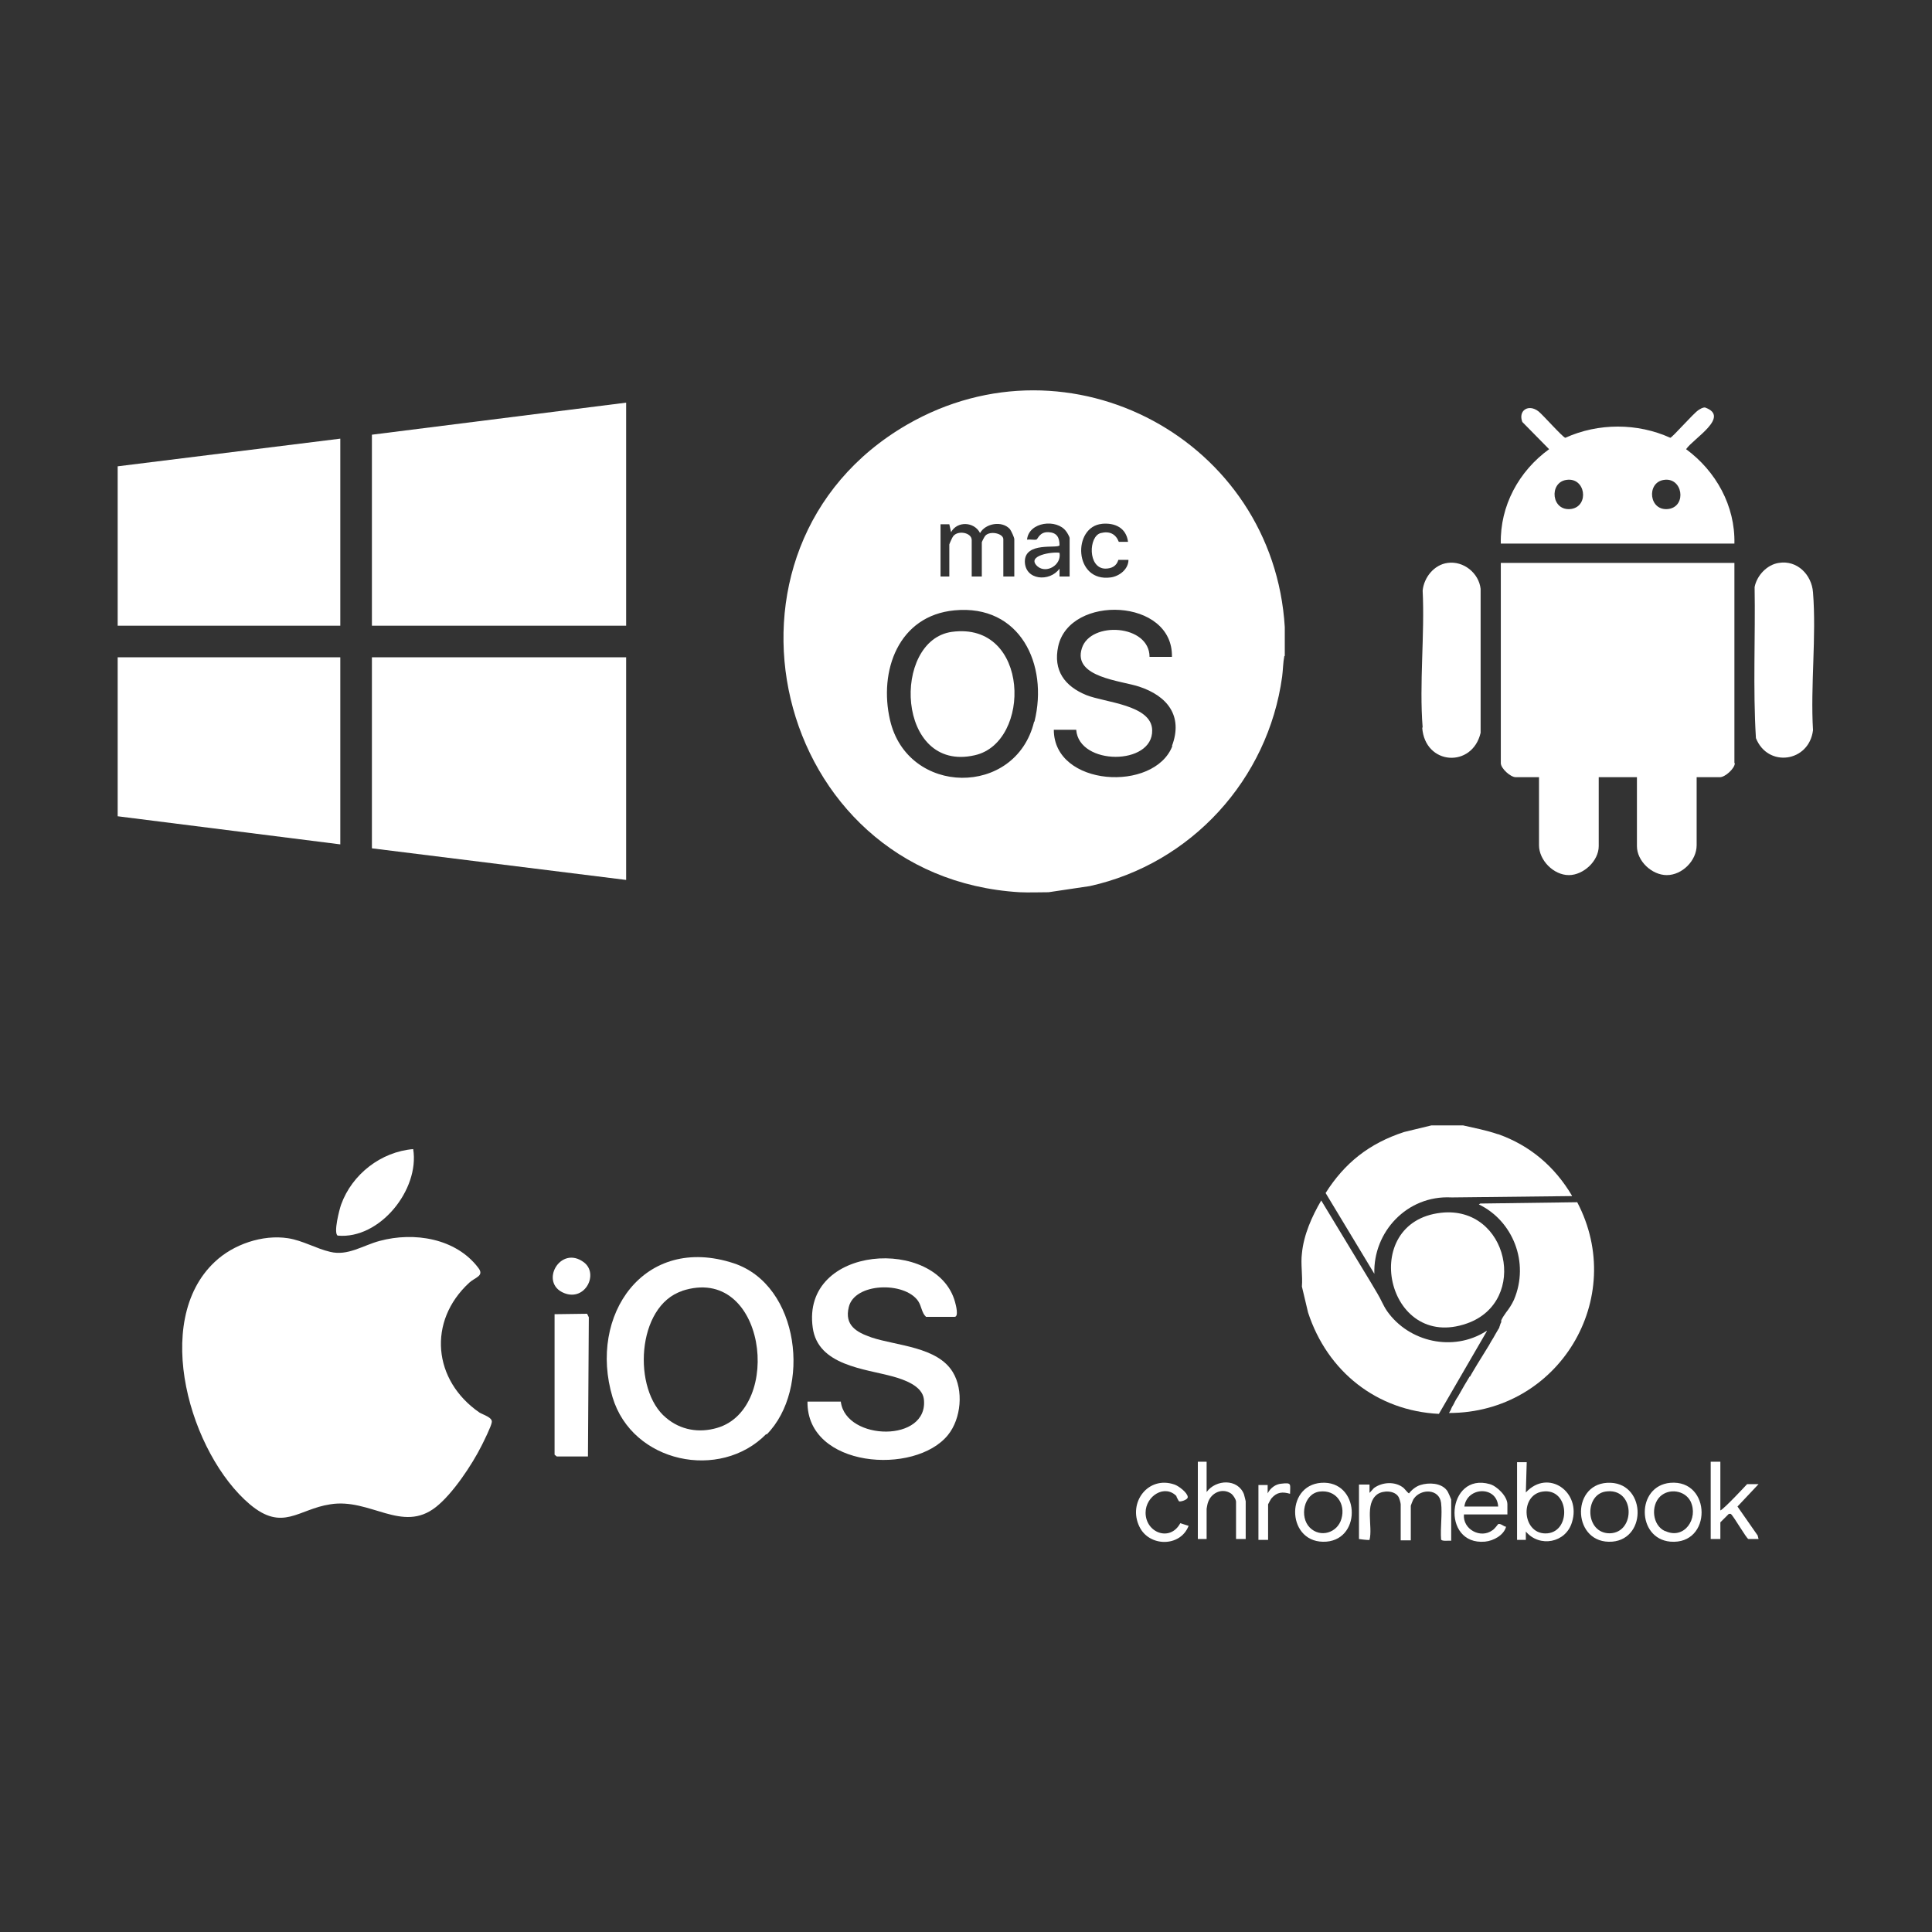 <?xml version="1.0" encoding="UTF-8"?>
<svg id="Layer_1" data-name="Layer 1" xmlns="http://www.w3.org/2000/svg" viewBox="0 0 44 44">
  <rect x="0" y="0" width="44" height="44" fill="#333333" stroke="none"/>
  <defs>
    <style>
      .cls-1 {
        fill: #fff;
      }
    </style>
  </defs>
  <polygon class="cls-1" points="8.47 14.25 14.26 14.25 14.26 9.17 8.47 9.9 8.47 14.25"/>
  <polygon class="cls-1" points="14.26 14.97 8.47 14.97 8.47 19.32 14.26 20.04 14.26 14.97"/>
  <polygon class="cls-1" points="7.75 9.99 2.68 10.62 2.68 14.25 7.75 14.25 7.75 9.99"/>
  <polygon class="cls-1" points="7.75 14.97 2.68 14.97 2.68 18.59 7.75 19.23 7.75 14.97"/>
  <path class="cls-1" d="M29.26,14.94v-.66c-.26-4.25-4.89-6.75-8.6-4.61-4.84,2.8-3.09,10.31,2.56,10.65.22.01.44,0,.66,0l.94-.14c2.31-.51,4.06-2.43,4.38-4.77.02-.15.02-.32.05-.47ZM25.09,11.93c.3-.03.56.09.6.41h-.21c-.07-.18-.21-.25-.41-.2-.28.07-.3.8.1.81.15,0,.26-.06.3-.2h.23c0,.21-.2.37-.4.4-.85.12-.88-1.16-.2-1.22ZM21.41,11.94h.21s.04.18.04.18c.14-.26.53-.24.66.02.12-.22.5-.29.68-.09.03.04.1.19.1.23v.85h-.25v-.85c0-.13-.3-.2-.41-.08-.02.02-.08.14-.08.15v.78h-.23v-.83c0-.17-.31-.23-.42-.09-.02.02-.09.18-.09.19v.73h-.2v-1.2ZM23.55,16.44c-.42,1.72-2.88,1.69-3.28-.04-.26-1.12.19-2.38,1.47-2.5,1.49-.14,2.14,1.23,1.82,2.53ZM23.34,12.79c0-.46.74-.29.79-.37,0-.18-.06-.29-.25-.3-.21-.01-.24.16-.28.17-.05.01-.15-.01-.21,0,.04-.41.68-.48.89-.19.02.02.08.13.08.15v.88h-.23s0-.18,0-.18c-.22.31-.79.27-.79-.17ZM26.7,16.99c-.41,1.06-2.7.93-2.7-.37h.51c.06.82,1.75.82,1.73.01-.01-.58-1.08-.63-1.5-.8-.49-.2-.76-.56-.64-1.11.26-1.19,2.62-1.1,2.59.24h-.51c0-.74-1.34-.82-1.54-.2-.22.67.9.74,1.31.88.63.21,1,.66.74,1.35Z"/>
  <path class="cls-1" d="M21.68,14.39c-1.38.19-1.27,3.22.52,2.81,1.3-.29,1.26-3.05-.52-2.81Z"/>
  <path class="cls-1" d="M23.63,12.9c.2.17.55-.03.5-.31-.15-.03-.78.06-.5.31Z"/>
  <path class="cls-1" d="M39.5,17.38v-4.56h-5.32v4.56c0,.12.22.32.34.32h.53v1.55c0,.34.33.68.68.68.33,0,.68-.32.68-.66v-1.57h.87v1.57c0,.34.34.66.68.66.35,0,.68-.33.68-.68v-1.55h.53c.12,0,.34-.2.34-.32Z"/>
  <path class="cls-1" d="M38.83,9.28c-.06,0-.1.03-.15.06-.12.08-.59.62-.64.63-.75-.34-1.64-.34-2.39,0-.05,0-.51-.52-.61-.6-.23-.18-.47-.02-.37.24l.61.62c-.69.5-1.12,1.29-1.1,2.15h5.32c.02-.86-.42-1.65-1.1-2.15.16-.24,1.02-.74.43-.95ZM35.79,11.59c-.46.07-.52-.6-.12-.66.44-.07.53.59.12.66ZM38.01,11.59c-.46.07-.52-.6-.12-.66.43-.07.53.59.12.66Z"/>
  <path class="cls-1" d="M41.29,13.49c-.03-.4-.36-.74-.78-.67-.27.04-.5.29-.55.55.02,1.14-.04,2.3.03,3.44.27.68,1.21.55,1.3-.18-.06-1.02.08-2.13,0-3.14Z"/>
  <path class="cls-1" d="M32.39,16.57c.06.86,1.14.93,1.33.12v-3.28c-.04-.36-.39-.64-.75-.59-.31.04-.54.33-.57.63.05,1.01-.08,2.11,0,3.12Z"/>
  <path class="cls-1" d="M6.56,28.2c-.58-.09-1.25.14-1.67.54-1.45,1.36-.55,4.38.8,5.52.75.63,1.1.11,1.83,0,.91-.15,1.64.67,2.41.06.38-.3.82-.96,1.04-1.4.05-.1.22-.44.23-.53.02-.11-.2-.17-.28-.22-1.06-.73-1.19-2.08-.23-2.96.13-.12.35-.15.2-.34-.51-.67-1.46-.82-2.24-.61-.38.1-.73.35-1.13.25-.31-.07-.63-.26-.96-.31Z"/>
  <path class="cls-1" d="M17.46,32.67c1.02-1.03.76-3.4-.75-3.9-2.04-.67-3.32,1.18-2.76,3.05.45,1.5,2.45,1.91,3.5.84ZM15.53,29.4c1.91-.63,2.32,2.68.8,3.12-.41.12-.83.05-1.16-.23-.77-.63-.68-2.55.37-2.89Z"/>
  <path class="cls-1" d="M19.15,31.92h-.76c-.02,1.51,2.45,1.69,3.2.76.3-.37.36-1.02.11-1.43-.35-.58-1.28-.6-1.85-.79-.35-.12-.62-.28-.52-.69.13-.56,1.27-.59,1.58-.14.08.12.08.27.18.36h.65c.1,0,.03-.27.01-.34-.41-1.49-3.51-1.31-3.24.59.12.86,1.18.93,1.83,1.11.25.07.66.21.7.51.12,1-1.77.96-1.89.07Z"/>
  <polygon class="cls-1" points="12.63 33.13 12.68 33.17 13.39 33.17 13.41 30 13.37 29.92 12.63 29.93 12.63 33.13"/>
  <path class="cls-1" d="M7.69,28.14c.96.09,1.87-1.05,1.72-1.97-.73.06-1.39.57-1.64,1.26-.04.11-.18.65-.08.71Z"/>
  <path class="cls-1" d="M13.3,28.75c-.54-.41-1.03.47-.45.7.48.19.79-.44.45-.7Z"/>
  <path class="cls-1" d="M32.13,35.08v-.79s.05-.14.07-.16c.16-.23.58-.23.62.1.03.26-.02.56,0,.83.02.05.18.02.23.03v-.94s-.07-.18-.1-.21c-.13-.17-.41-.18-.6-.12-.1.03-.2.11-.26.19-.02,0-.09-.09-.12-.12-.19-.16-.49-.14-.68,0l-.1.11v-.19h-.24v1.24s.2.03.24.02c.08-.31-.12-.82.18-1.04.13-.09.39-.09.48.06.02.03.05.14.05.17v.82h.23Z"/>
  <path class="cls-1" d="M34.55,33.31v1.76h.2s0-.19,0-.19c.31.37.91.26,1.05-.21.22-.69-.54-1.23-1.05-.68l.02-.69h-.22ZM35.13,33.97c.61-.09.66.89.12.95-.58.06-.66-.87-.12-.95Z"/>
  <path class="cls-1" d="M34.33,34.26c0-.18-.23-.41-.4-.46-.98-.28-1.12,1.4-.11,1.31.2-.02.43-.15.48-.34-.05,0-.12-.08-.18-.06,0,0-.09.12-.13.14-.27.2-.68-.02-.65-.36h.99v-.23ZM33.35,34.31c.06-.45.74-.48.77,0h-.77Z"/>
  <path class="cls-1" d="M39.78,33.81s-.51.55-.6.59v-1.11h-.22v1.76h.22v-.38s.18-.18.19-.19c.02,0,.03-.01.05,0,.07.06.36.57.4.57h.23l-.02-.08-.46-.66.48-.51h-.26Z"/>
  <path class="cls-1" d="M28.37,34.19s-.03-.13-.04-.16c-.14-.36-.64-.34-.85-.05v-.69h-.2v1.76h.2v-.69s.02-.12.03-.14c.07-.22.32-.34.52-.21.05.03.12.14.12.19v.85h.22v-.87Z"/>
  <path class="cls-1" d="M38.04,33.77c-.78.07-.77,1.27,0,1.34.96.08.94-1.42,0-1.34ZM37.92,34.87c-.29-.13-.33-.58-.11-.79.2-.19.56-.14.69.11.19.39-.14.88-.57.68Z"/>
  <path class="cls-1" d="M30.21,35.11c.82-.07.75-1.4-.12-1.34-.84.06-.78,1.41.12,1.34ZM30.55,34.59c-.09.32-.48.44-.72.2-.24-.24-.14-.77.22-.82.38-.05.6.28.5.62Z"/>
  <path class="cls-1" d="M36.72,35.11c.81-.07.76-1.39-.12-1.34-.84.05-.78,1.41.12,1.34ZM36.56,33.97c.68-.11.7.94.1.95-.56,0-.58-.87-.1-.95Z"/>
  <path class="cls-1" d="M26.79,34.08s.05.1.06.11c.02.02.21-.03.2-.1-.01-.1-.21-.25-.3-.28-.6-.21-1.07.41-.8.96.22.46.93.47,1.12-.02l-.19-.06c-.23.43-.79.22-.79-.24,0-.38.44-.66.71-.37Z"/>
  <path class="cls-1" d="M28.88,34.26s.06-.12.08-.14c.12-.14.25-.15.42-.1,0-.22.05-.26-.2-.23-.13.01-.25.1-.31.22v-.19s-.21,0-.21,0v1.25h.22v-.8Z"/>
  <path class="cls-1" d="M33.86,30.31s-.01,0-.02.01c-.74.47-1.75.25-2.25-.46-.09-.13-.14-.27-.22-.4,0,0,0,0,0,0l-.16-.27-1.12-1.85c-.21.36-.4.78-.44,1.21-.03.23.02.51,0,.75l.14.59c.44,1.35,1.57,2.24,2.98,2.31l1.09-1.88Z"/>
  <path class="cls-1" d="M34.11,25.83c-.26-.09-.53-.14-.79-.2h-.72l-.62.15c-.8.26-1.36.71-1.79,1.39l1.11,1.84c-.03-.95.74-1.79,1.75-1.74h0s.04,0,.06,0l2.69-.03s0,0,0-.01c-.39-.66-.95-1.14-1.68-1.4Z"/>
  <path class="cls-1" d="M33.68,27.43c.77.37,1.16,1.32.8,2.17-.05.11-.11.2-.18.29h0c-.04.06-.08.11-.11.18,0,0,0,.01,0,.02,0,0,0,0,0,.01,0,.02-.01.03-.02.05h0s0,.02-.01.03c0,0,0,.02-.01.03,0,0,0,.02-.01.03,0,0,0,.02-.01.02-.02.04-.05.08-.07.12-.03.06-.07.12-.1.17-.03.06-.07.12-.1.17-.07.11-.14.23-.21.34-.03.05-.06.1-.09.15-.02.04-.05.08-.07.12,0,0,0,.02-.02.02-.04.07-.08.13-.12.2-.04.07-.08.14-.12.21-.02.03-.03.06-.05.08-.01.02-.03.05-.04.07-.01.02-.02.04-.03.06,0,0,0,0,0,0-.01.02-.02.04-.04.07-.01.02-.02.04-.03.07h0s-.04.07-.04.07h0c2.5,0,4.07-2.61,2.92-4.8l-2.21.03Z"/>
  <path class="cls-1" d="M33.41,30.14c1.42-.5.94-2.69-.59-2.52-1.89.21-1.25,3.17.59,2.52Z"/>
</svg>